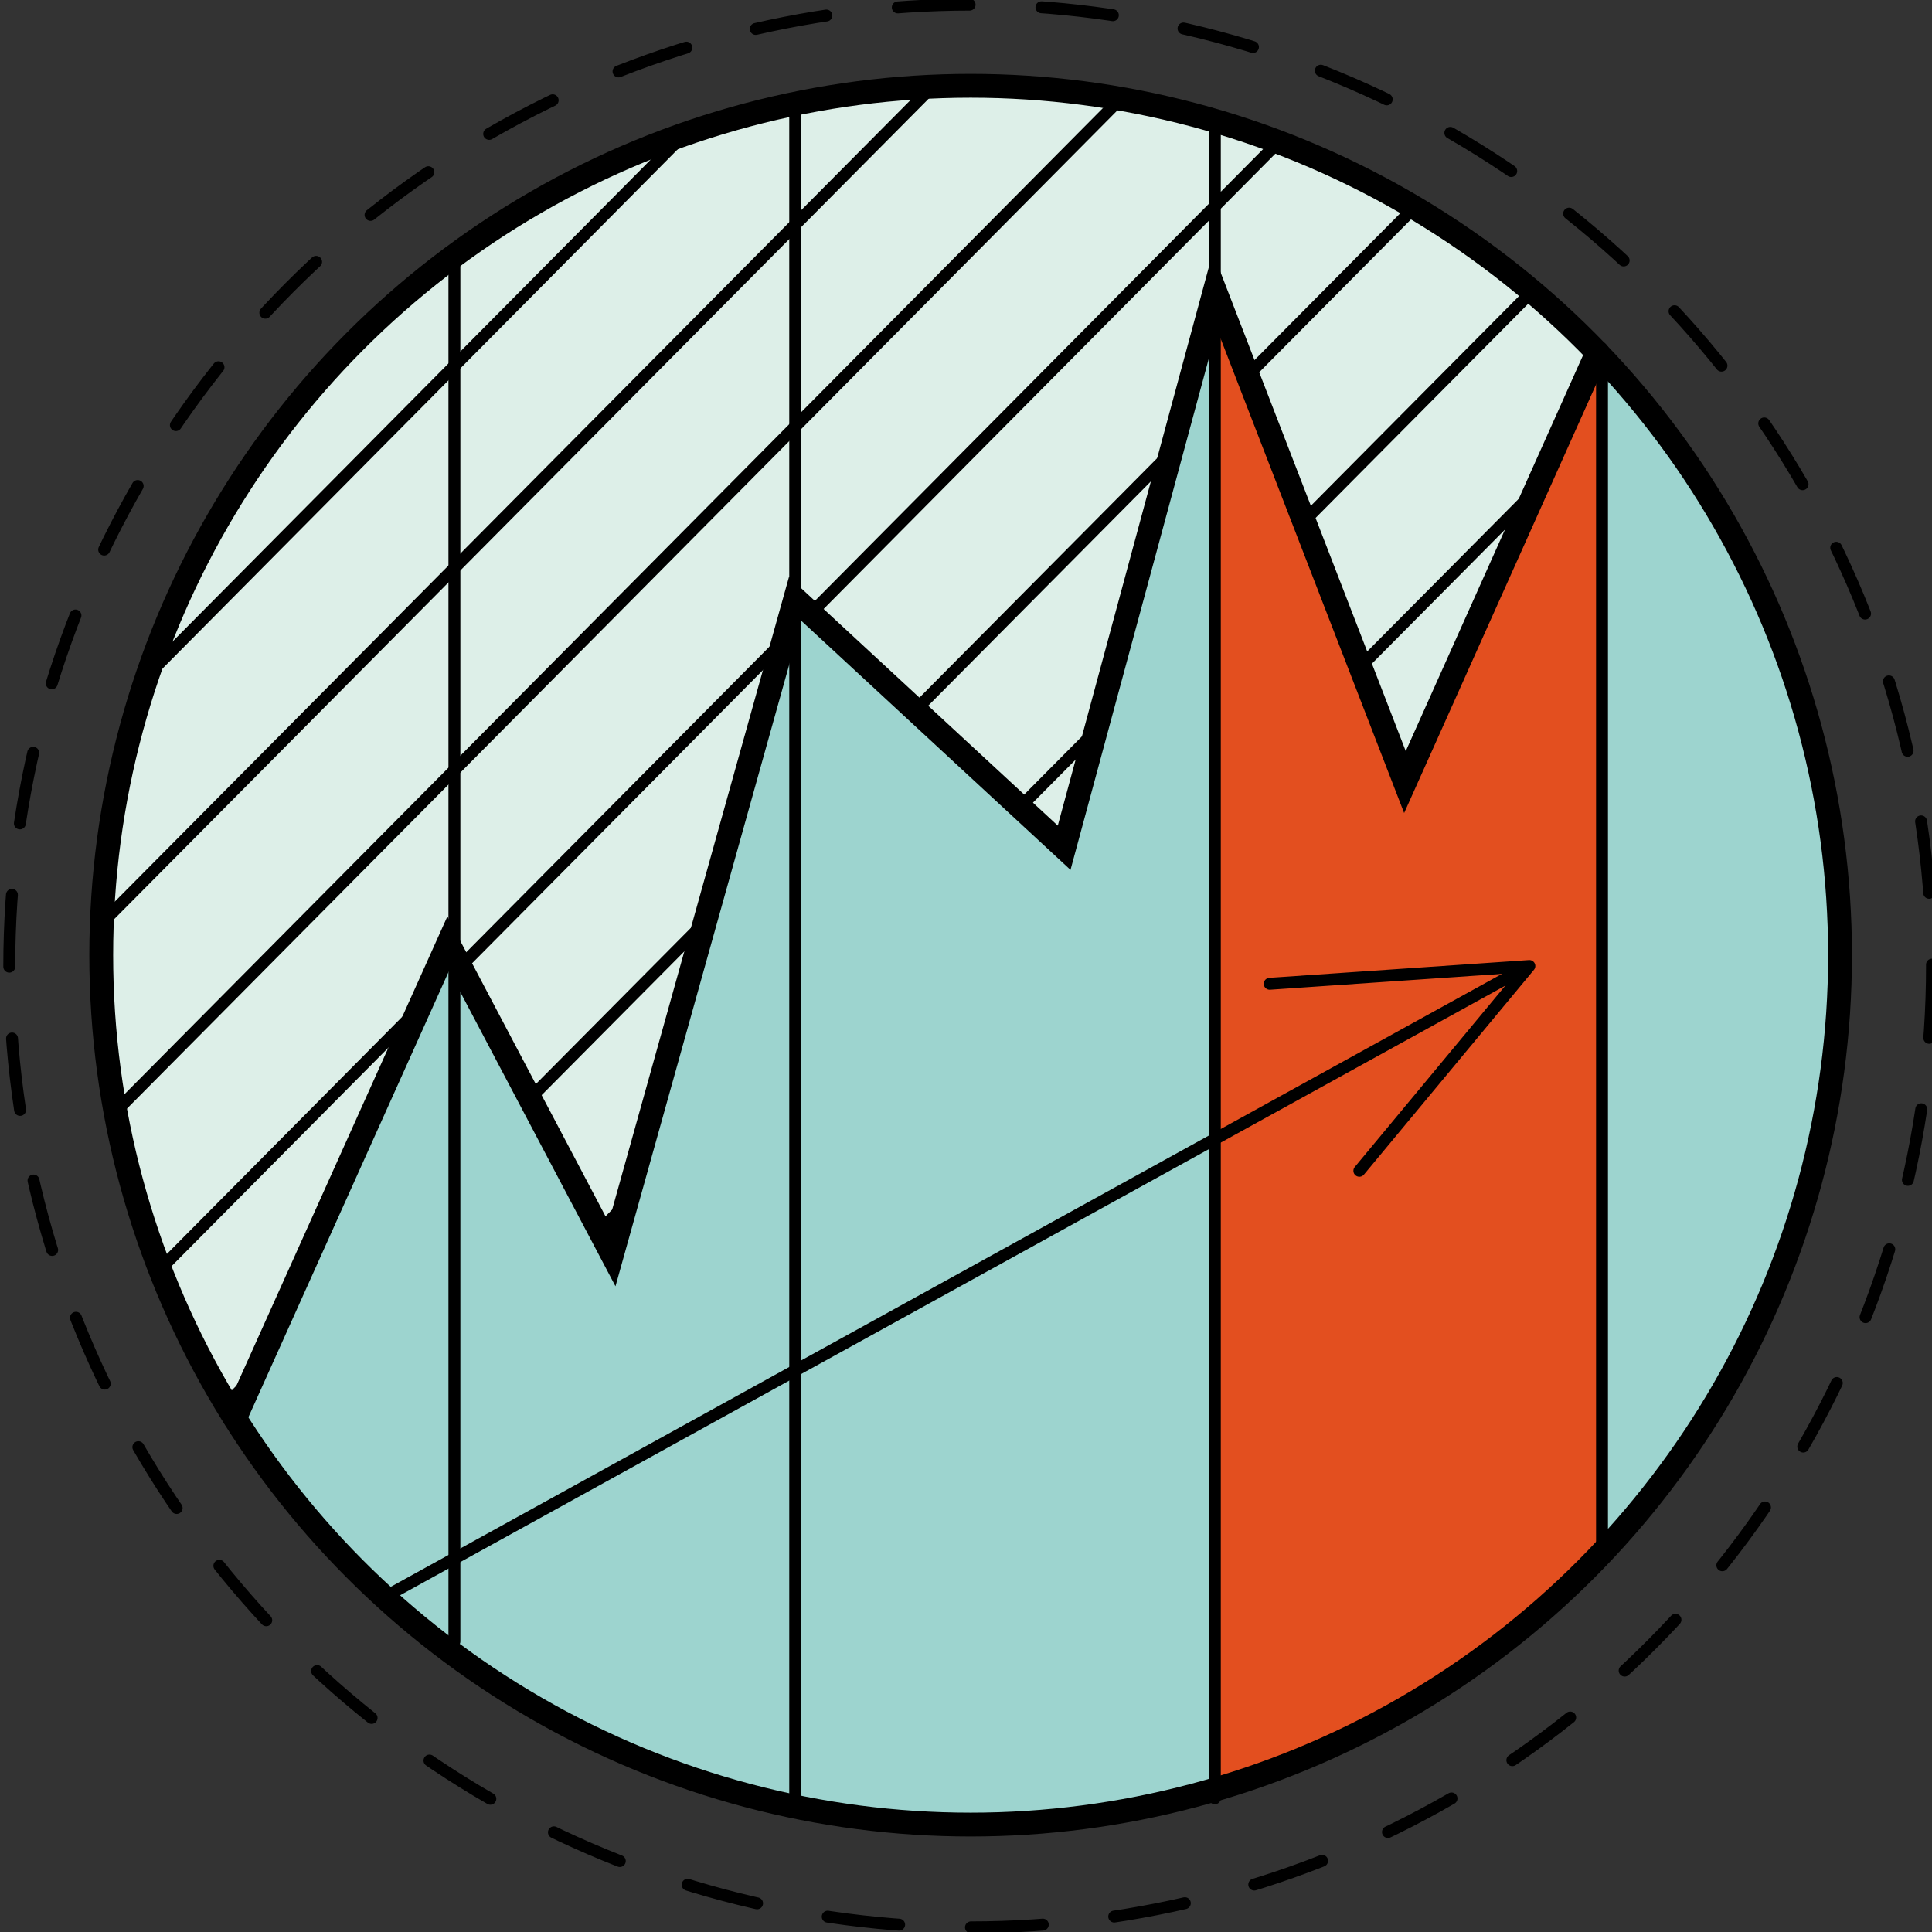 <?xml version="1.0" encoding="utf-8"?>
<!-- Generator: Adobe Illustrator 25.0.1, SVG Export Plug-In . SVG Version: 6.00 Build 0)  -->
<svg version="1.1" id="Layer_1" xmlns="http://www.w3.org/2000/svg" xmlns:xlink="http://www.w3.org/1999/xlink" x="0px" y="0px"
	 viewBox="0 0 250 250" style="enable-background:new 0 0 250 250;" xml:space="preserve">
<rect x="0" y="0" width="250" height="250" fill="#333333" stroke="none"/>
<style type="text/css">
	.st0{fill:#DDEFE8;}
	.st1{clip-path:url(#SVGID_1_);}
	.st2{fill:none;stroke:#000000;stroke-width:1.542;stroke-miterlimit:10;}
	.st3{fill:#9DD4CF;}
	.st4{fill:#E34F1F;}
	.st5{fill:none;stroke:#000000;stroke-width:1.542;stroke-linecap:round;stroke-linejoin:round;stroke-miterlimit:10;}
	.st6{fill:none;stroke:#000000;stroke-width:3.084;stroke-linecap:round;stroke-linejoin:round;stroke-miterlimit:10;}
	.st7{fill:none;stroke:#000000;stroke-width:3.084;stroke-linecap:round;stroke-miterlimit:10;}
	
		.st8{fill:none;stroke:#000000;stroke-width:1.542;stroke-linecap:round;stroke-miterlimit:10;stroke-dasharray:9.303,9.303,0,0;}
</style>
<g>
	<circle class="st0" cx="125.6" cy="123.6" r="112.5"/>
	<g>
		<defs>
			<circle id="SVGID_3_" cx="125.6" cy="123.6" r="112.5"/>
		</defs>
		<clipPath id="SVGID_1_">
			<use xlink:href="#SVGID_3_"  style="overflow:visible;"/>
		</clipPath>
		<g class="st1">
			<line class="st2" x1="140.8" y1="-61.5" x2="-49.5" y2="130.3"/>
			<line class="st2" x1="153.9" y1="-48.5" x2="-36.4" y2="143.3"/>
			<line class="st2" x1="167" y1="-35.5" x2="-23.4" y2="156.3"/>
			<line class="st2" x1="180" y1="-22.5" x2="-10.3" y2="169.3"/>
			<line class="st2" x1="193.1" y1="-9.5" x2="2.8" y2="182.3"/>
			<line class="st2" x1="206.2" y1="3.5" x2="15.9" y2="195.2"/>
			<line class="st2" x1="219.3" y1="16.5" x2="29" y2="208.2"/>
			<line class="st2" x1="232.4" y1="29.5" x2="42.1" y2="221.2"/>
		</g>
	</g>
	<path class="st3" d="M238.2,123.6c0-30.3-12-57.7-31.4-78l-24.9,55.6l-24.6-63.6l-19.5,72.1l-34.8-32.2l-23.7,84.8L58,122.1
		l-27.6,61.4c19.9,31.6,55.1,52.6,95.2,52.6C187.8,236.1,238.2,185.7,238.2,123.6z"/>
	<path class="st4" d="M207.3,201V46.2c-0.2-0.2-0.4-0.4-0.5-0.6l-24.9,55.6l-24.6-63.6v194C176.6,225.9,193.8,215.2,207.3,201z"/>
	<path class="st2" d="M207.3,44.4"/>
	<line class="st5" x1="58.8" y1="33" x2="58.8" y2="212.4"/>
	<line class="st5" x1="102.9" y1="13.4" x2="102.9" y2="232.7"/>
	<line class="st5" x1="157.2" y1="15.6" x2="157.2" y2="232.7"/>
	<g>
		<line class="st5" x1="195.8" y1="126.1" x2="49.5" y2="206.8"/>
		<polyline class="st5" points="175.9,151.5 197.9,125 164.3,127.3 		"/>
	</g>
	<circle class="st6" cx="125.6" cy="123.6" r="112.5"/>
	<line class="st5" x1="207.3" y1="45.6" x2="207.3" y2="201"/>
	<polyline class="st7" points="206.7,45.6 181.8,101.2 157.2,37.6 137.7,109.7 102.9,77.5 79.2,162.3 58,122.1 30.4,183.5 	"/>
</g>
<g>
	<circle class="st8" cx="125.6" cy="125" r="124.4"/>
</g>
</svg>
